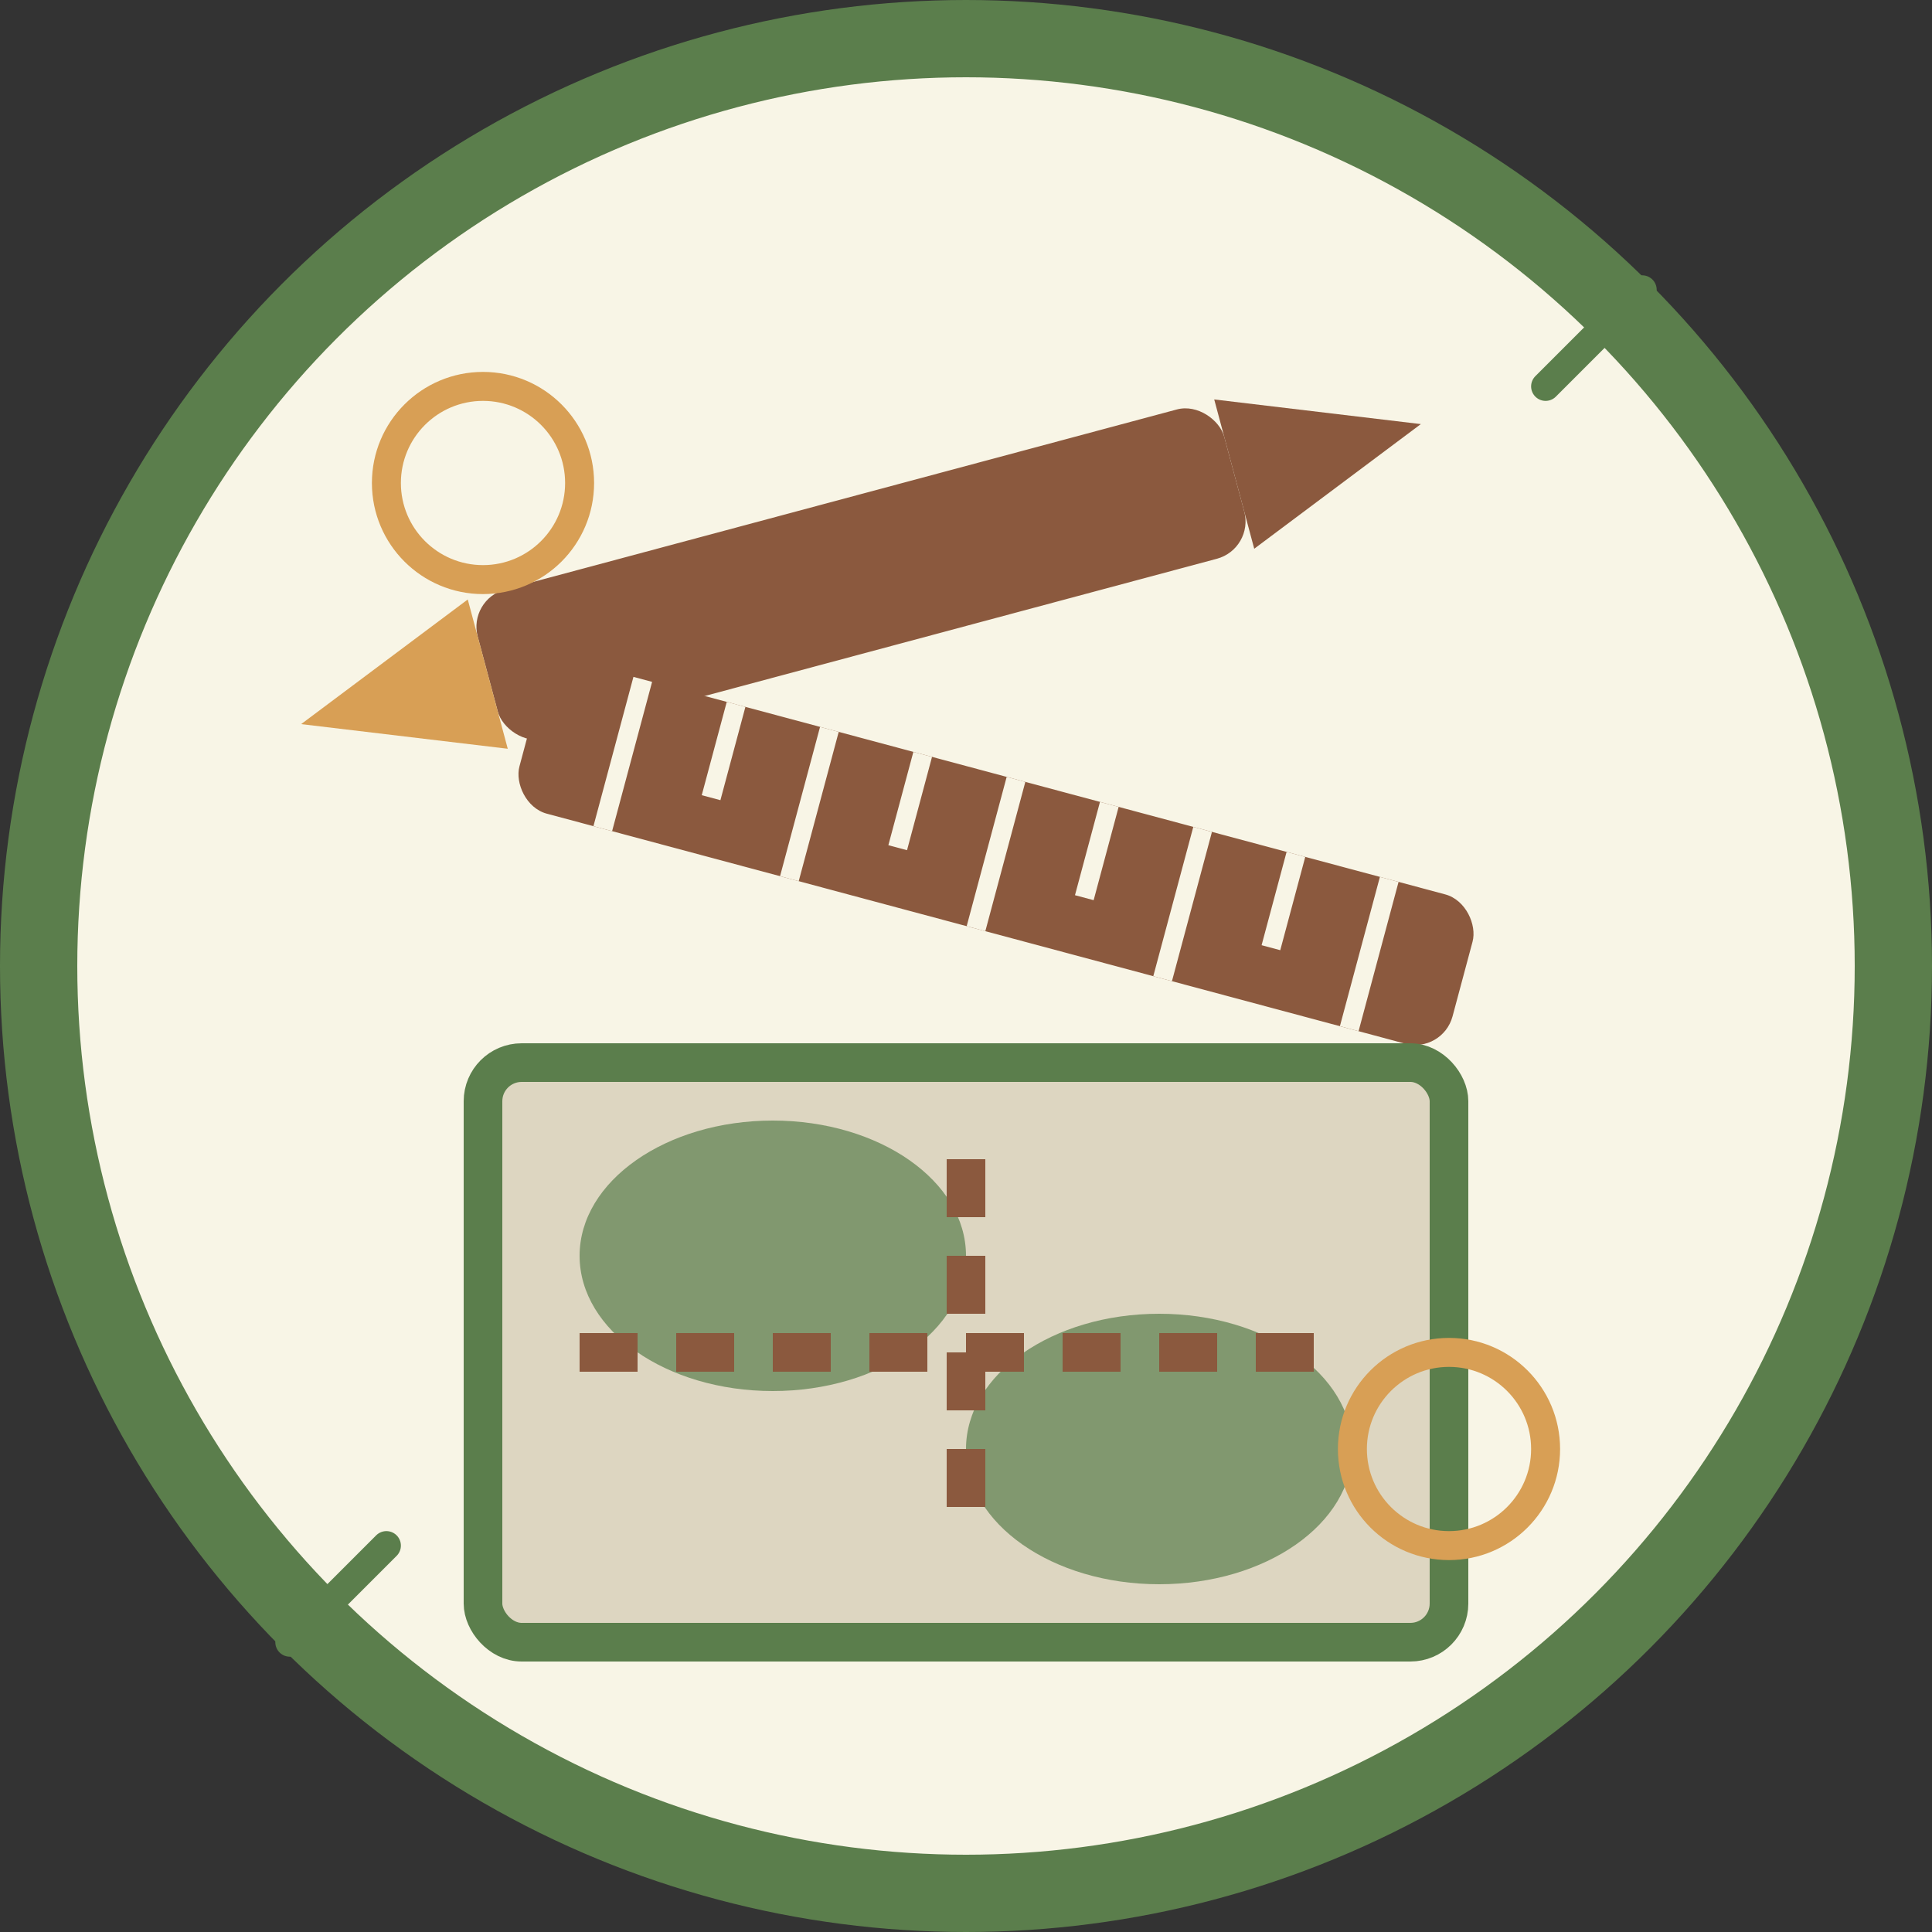 <svg xmlns="http://www.w3.org/2000/svg" viewBox="0 0 100 100">
  <rect x="0" y="0" width="100" height="100" fill="#333333" stroke="none"/>
  <!-- Icon background -->
  <circle cx="50" cy="50" r="48" fill="#f8f5e6" stroke="#5b7e4c" stroke-width="4"/>
  
  <!-- Drawing tools -->
  <g transform="rotate(-15, 50, 50)">
    <!-- Pencil -->
    <rect x="30" y="25" width="40" height="8" rx="2" ry="2" fill="#8b593e"/>
    <polygon points="70,25 80,29 70,33" fill="#8b593e"/>
    <polygon points="30,25 20,29 30,33" fill="#d89f55"/>
  </g>
  
  <!-- Ruler -->
  <g transform="rotate(15, 50, 50)">
    <rect x="25" y="40" width="50" height="8" rx="2" ry="2" fill="#8b593e"/>
    <path d="M30 40v8M35 40v5M40 40v8M45 40v5M50 40v8M55 40v5M60 40v8M65 40v5M70 40v8" stroke="#f8f5e6" stroke-width="1"/>
  </g>
  
  <!-- Garden plan -->
  <rect x="25" y="55" width="50" height="30" fill="#ddd6c1" stroke="#5b7e4c" stroke-width="2" rx="2" ry="2"/>
  
  <!-- Plan details -->
  <ellipse cx="40" cy="65" rx="10" ry="7" fill="#5b7e4c" opacity="0.7"/>
  <ellipse cx="60" cy="75" rx="10" ry="7" fill="#5b7e4c" opacity="0.7"/>
  <path d="M30 70h40" stroke="#8b593e" stroke-width="2" stroke-dasharray="3 2"/>
  <path d="M50 60v20" stroke="#8b593e" stroke-width="2" stroke-dasharray="3 2"/>
  
  <!-- Retro decorative elements -->
  <circle cx="25" cy="25" r="5" fill="none" stroke="#d89f55" stroke-width="1.5"/>
  <circle cx="75" cy="75" r="5" fill="none" stroke="#d89f55" stroke-width="1.5"/>
  <path d="M20 80l-5 5M80 20l5-5" stroke="#5b7e4c" stroke-width="1.5" stroke-linecap="round"/>
</svg>

